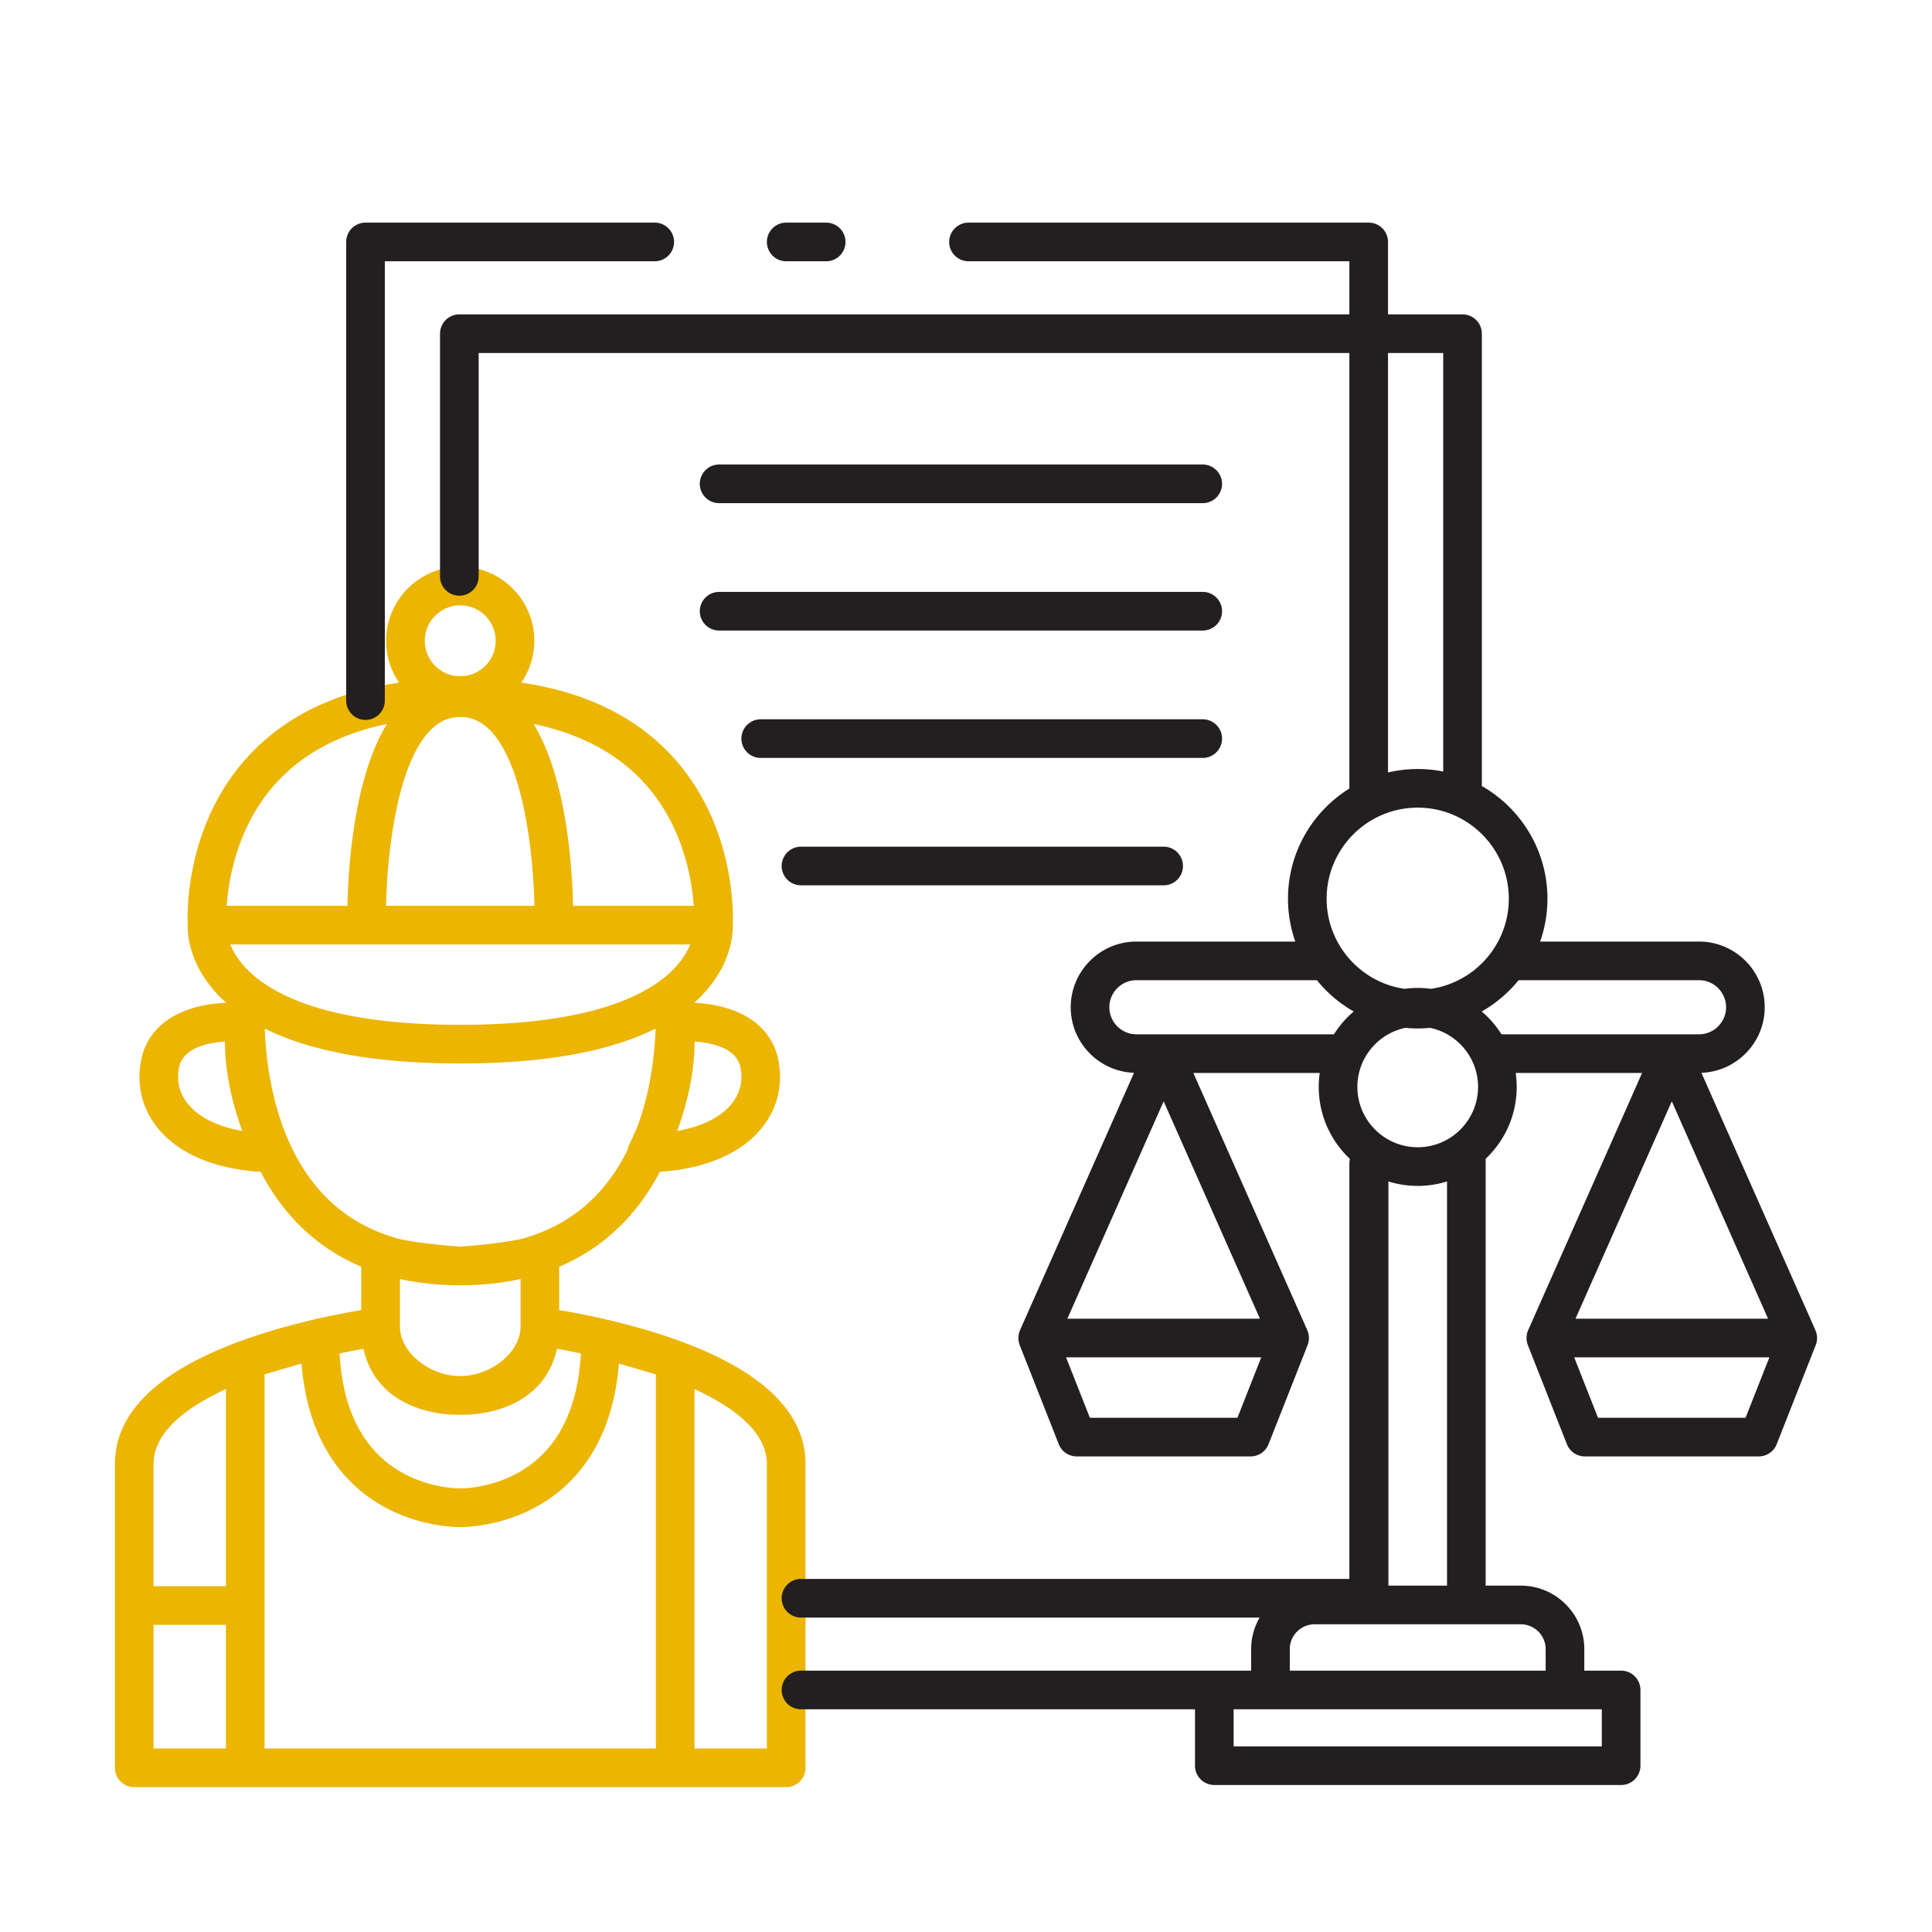<svg xmlns="http://www.w3.org/2000/svg" version="1.1" xmlns:xlink="http://www.w3.org/1999/xlink" width="512" height="512" x="0" y="0" viewBox="0 0 500 500" style="enable-background:new 0 0 512 512" xml:space="preserve"><g><path fill="#ebb501" d="M173.213 346.092c-11.34-3.88-22.54-6.053-28.496-7.042v-11.22c6.636-2.816 12.438-6.853 17.343-12.128 3.572-3.842 6.421-8.081 8.708-12.453 11.867-.765 21.214-4.792 26.528-11.517 4.04-5.114 5.473-11.459 4.033-17.863-1.574-7.004-7.22-11.845-15.895-13.632a39.193 39.193 0 0 0-5.763-.719 36.3 36.3 0 0 0 2.456-2.411c7.277-7.894 7.568-15.603 7.504-17.636.144-2.934.719-26.243-15.962-44.076-9.439-10.09-22.44-16.354-38.749-18.736a19.059 19.059 0 0 0 3.361-10.823c0-10.573-8.601-19.175-19.175-19.175s-19.174 8.602-19.174 19.175a19.06 19.06 0 0 0 3.36 10.823c-16.308 2.382-29.31 8.645-38.748 18.736-16.68 17.833-16.105 41.142-15.961 44.076-.064 2.033.227 9.742 7.504 17.635.764.83 1.58 1.626 2.44 2.399-1.788.086-3.865.293-6.003.732-8.675 1.787-14.322 6.628-15.896 13.632-1.44 6.404-.008 12.75 4.033 17.863 5.355 6.777 14.805 10.816 26.804 11.536 2.39 4.573 5.392 8.995 9.19 12.966 4.797 5.016 10.43 8.876 16.842 11.596v11.22c-5.955.989-17.155 3.162-28.496 7.042-23.397 8.003-35.26 19.038-35.26 32.799v78.616a5 5 0 0 0 5 5h168.73a5 5 0 0 0 5-5v-78.616c0-13.761-11.863-24.796-35.258-32.8zm-73.316 13.46c7.007 6.62 17.325 6.63 19.21 6.573 1.88.058 12.203.047 19.21-6.573 2.97-2.806 4.915-6.316 5.818-10.477 1.891.324 3.982.723 6.196 1.188-.628 11.482-4.021 20.334-10.13 26.332-8.894 8.731-20.848 8.603-20.967 8.606-.073-.002-.17 0-.243 0-.132-.005-12.085.125-20.98-8.606-6.108-5.998-9.502-14.85-10.13-26.332 2.216-.465 4.306-.864 6.198-1.188.902 4.162 2.848 7.671 5.819 10.477zM63.75 250.657c-2.155-2.25-3.414-4.427-4.15-6.23h119.012c-.735 1.808-1.994 3.982-4.146 6.23-6.36 6.645-21.128 14.565-55.359 14.565-34.229 0-48.997-7.92-55.357-14.565zm55.357-65.103c2.94 0 5.476 1.134 7.754 3.467 8.843 9.058 11.168 32.59 11.452 45.406h-38.41c.284-12.817 2.609-36.348 11.45-45.406 2.279-2.333 4.815-3.467 7.754-3.467zm72.467 90.508c.777 3.455.042 6.73-2.124 9.471-2.829 3.58-7.746 6.03-14.198 7.156 2.147-5.834 4.485-14.224 4.502-23.14 4.508.32 10.728 1.656 11.82 6.514zm-12.037-41.635H148.3c-.22-10.206-1.702-33.151-10.214-47.06 11.8 2.451 21.253 7.384 28.203 14.777 10.38 11.042 12.746 25.108 13.247 32.283zm-60.43-77.766c5.059 0 9.175 4.116 9.175 9.175s-4.116 9.175-9.175 9.175-9.174-4.117-9.174-9.175 4.116-9.175 9.174-9.175zm-47.182 45.483c6.95-7.393 16.403-12.326 28.203-14.777-8.512 13.909-9.994 36.854-10.213 47.06H58.678c.502-7.18 2.868-21.242 13.246-32.282zm-23.416 83.388c-2.166-2.741-2.9-6.015-2.124-9.47 1.093-4.858 7.312-6.194 11.821-6.512.017 8.915 2.354 17.305 4.502 23.14-6.453-1.127-11.37-3.577-14.2-7.158zm21.66-4.942a90.41 90.41 0 0 1-1.649-14.406c11.988 6.002 28.914 9.038 50.587 9.038 21.627 0 38.527-3.022 50.51-8.999.014.173.03.347.042.52-.246 5.902-1.208 14.948-4.396 24.039-1.262 3.202-2.304 5.188-2.332 5.241a4.985 4.985 0 0 0-.525 1.596c-1.99 4.018-4.51 7.884-7.705 11.312-5.217 5.598-11.772 9.49-19.578 11.656-4.39 1.006-11.54 1.74-16.016 2.023-4.463-.282-11.581-1.013-15.975-2.014-7.64-2.114-14.087-5.875-19.248-11.274-6.704-7.01-11.319-16.677-13.715-28.732zm48.938 52.03c5.55 0 10.755-.542 15.61-1.612v12.344c0 6.563-7.585 12.769-15.61 12.769-8.023 0-15.609-6.206-15.609-12.77v-12.338c4.855 1.07 10.062 1.607 15.61 1.607zM58.47 359.495v51.012H39.74V378.89c0-8.105 8.187-14.539 18.729-19.396zM39.74 420.507H58.47v32H39.74zm28.729 32V355.69l9.557-2.807c1.075 13.13 5.461 23.518 13.076 30.942 11.52 11.23 26.338 11.388 28.003 11.375 1.661-.01 16.485-.147 28.003-11.375 7.615-7.424 12.001-17.811 13.076-30.942l9.56 2.807v96.818zm130.002 0h-18.728v-93.012c10.541 4.858 18.728 11.291 18.728 19.396z" opacity="1" data-original="#00cbcb"/><g fill="#231f20"><path d="M203.472 67.617h10.342a5 5 0 1 0 0-10h-10.342a5 5 0 1 0 0 10zM174.444 62.617a5 5 0 0 0-5-5h-74.85a5 5 0 0 0-5 5V181.31a5 5 0 1 0 10 0V67.617h69.85a5 5 0 0 0 5-5z" fill="#231f20" opacity="1" data-original="#231f20"/><path d="M470.152 347.262c.013-.062.026-.123.036-.186.044-.275.068-.552.067-.829 0-.054-.006-.108-.008-.162a5.026 5.026 0 0 0-.091-.778c-.009-.04-.012-.082-.022-.123a4.972 4.972 0 0 0-.276-.844c-.012-.028-.015-.057-.028-.085l-29.504-66.613c9.085-.33 16.38-7.804 16.38-16.968 0-9.374-7.627-17-17-17h-41.119a33.406 33.406 0 0 0 1.89-11.085c0-12.477-6.848-23.379-16.977-29.165V86.359a5 5 0 0 0-5-5h-19.284V62.617a5 5 0 0 0-5-5H250.65a5 5 0 1 0 0 10h98.565V81.36H118.878a5 5 0 0 0-5 5v62.809a5 5 0 1 0 10 0V91.359h225.338v112.713c-9.527 5.93-15.884 16.493-15.884 28.517 0 3.884.67 7.612 1.89 11.085h-41.118c-9.374 0-17 7.626-17 17 0 9.164 7.294 16.638 16.379 16.968l-29.505 66.613c-.012.028-.016.057-.028.086a4.985 4.985 0 0 0-.276.843c-.009.041-.013.082-.021.123-.051.257-.08.517-.09.778-.003.054-.009.108-.01.162 0 .277.023.553.068.829.01.063.023.124.036.187.052.258.12.514.214.765.008.022.013.044.021.065l.006.02 10.107 25.64a5 5 0 0 0 4.651 3.168h44.991a5 5 0 0 0 4.652-3.167l10.106-25.642.006-.016c.01-.026.015-.052.025-.078.091-.246.159-.497.21-.75.013-.066.027-.13.038-.196a5.02 5.02 0 0 0 .066-.822c0-.057-.007-.114-.009-.172a5.032 5.032 0 0 0-.089-.764c-.009-.045-.013-.089-.023-.133a5 5 0 0 0-.275-.838c-.012-.03-.016-.06-.029-.09l-29.49-66.58h32.713a25.694 25.694 0 0 0-.26 3.618c0 7.321 3.092 13.93 8.033 18.602v.262c-.068.33-.105.67-.105 1.02v107.448h-141.92a5 5 0 1 0 0 10h118.697a16.311 16.311 0 0 0-2.196 8.17v5.571h-116.5a5 5 0 1 0 0 10h101.966v14.592a5 5 0 0 0 5 5h105.283a5 5 0 0 0 5-5v-19.592a5 5 0 0 0-5-5h-9.533v-5.571c0-9.06-7.37-16.43-16.43-16.43h-9.096V299.894c4.942-4.673 8.034-11.281 8.034-18.603 0-1.228-.092-2.435-.26-3.617h32.714l-29.49 66.58c-.013.03-.017.058-.029.087a4.985 4.985 0 0 0-.276.843c-.01.041-.013.082-.021.123-.051.257-.08.517-.09.778-.003.054-.009.108-.01.162 0 .277.023.554.067.829.01.063.024.124.037.187.052.258.12.514.214.765l.021.066.006.018 10.107 25.642a5 5 0 0 0 4.651 3.167h44.99a5 5 0 0 0 4.652-3.167l10.106-25.642.006-.018c.009-.022.014-.044.021-.066.094-.25.163-.507.215-.766zM359.216 91.36H373.5v108.312a33.594 33.594 0 0 0-6.596-.654c-2.646 0-5.217.317-7.688.898zm7.688 117.658c12.998 0 23.573 10.574 23.573 23.572 0 11.835-8.768 21.657-20.148 23.32-1.121-.15-2.263-.235-3.425-.235s-2.303.085-3.425.235c-11.38-1.663-20.147-11.485-20.147-23.32 0-12.998 10.574-23.572 23.572-23.572zm15.617 72.274c0 8.61-7.005 15.616-15.617 15.616-8.61 0-15.616-7.006-15.616-15.616 0-7.516 5.338-13.807 12.42-15.286 1.053.1 2.118.156 3.196.156s2.144-.056 3.196-.156c7.084 1.48 12.422 7.77 12.422 15.286zm-62.277 85.63H282.06l-6.165-15.642h50.515zm-44.012-25.642 24.92-56.258 24.919 56.258zm17.872-73.605c-3.86 0-7-3.14-7-7s3.14-7 7-7h46.701a33.812 33.812 0 0 0 9.536 8.098 25.808 25.808 0 0 0-5.118 5.902zm120.442 184.282h-95.283v-9.592h95.283zm-14.533-25.163v5.571h-66.216v-5.571a6.437 6.437 0 0 1 6.429-6.43h53.357a6.437 6.437 0 0 1 6.43 6.43zm-25.526-16.43h-15.166V305.761c2.398.745 4.944 1.146 7.583 1.146s5.186-.402 7.583-1.146zm8.981-148.59a33.81 33.81 0 0 0 9.535-8.1h46.702c3.86 0 7 3.141 7 7s-3.14 7-7 7h-51.118a25.81 25.81 0 0 0-5.119-5.9zm74.108 79.506h-49.838l24.92-56.259zm-5.827 25.642h-38.184l-6.165-15.642h50.514z" fill="#231f20" opacity="1" data-original="#231f20"/><path d="M186.111 130.216h125.155a5 5 0 1 0 0-10H186.11a5 5 0 1 0 0 10zM316.266 158.184a5 5 0 0 0-5-5H186.11a5 5 0 1 0 0 10h125.155a5 5 0 0 0 5-5zM316.266 191.151a5 5 0 0 0-5-5H196.875a5 5 0 1 0 0 10h114.39a5 5 0 0 0 5-5zM207.297 219.12a5 5 0 1 0 0 10h93.854a5 5 0 1 0 0-10z" fill="#231f20" opacity="1" data-original="#231f20"/></g></g></svg>